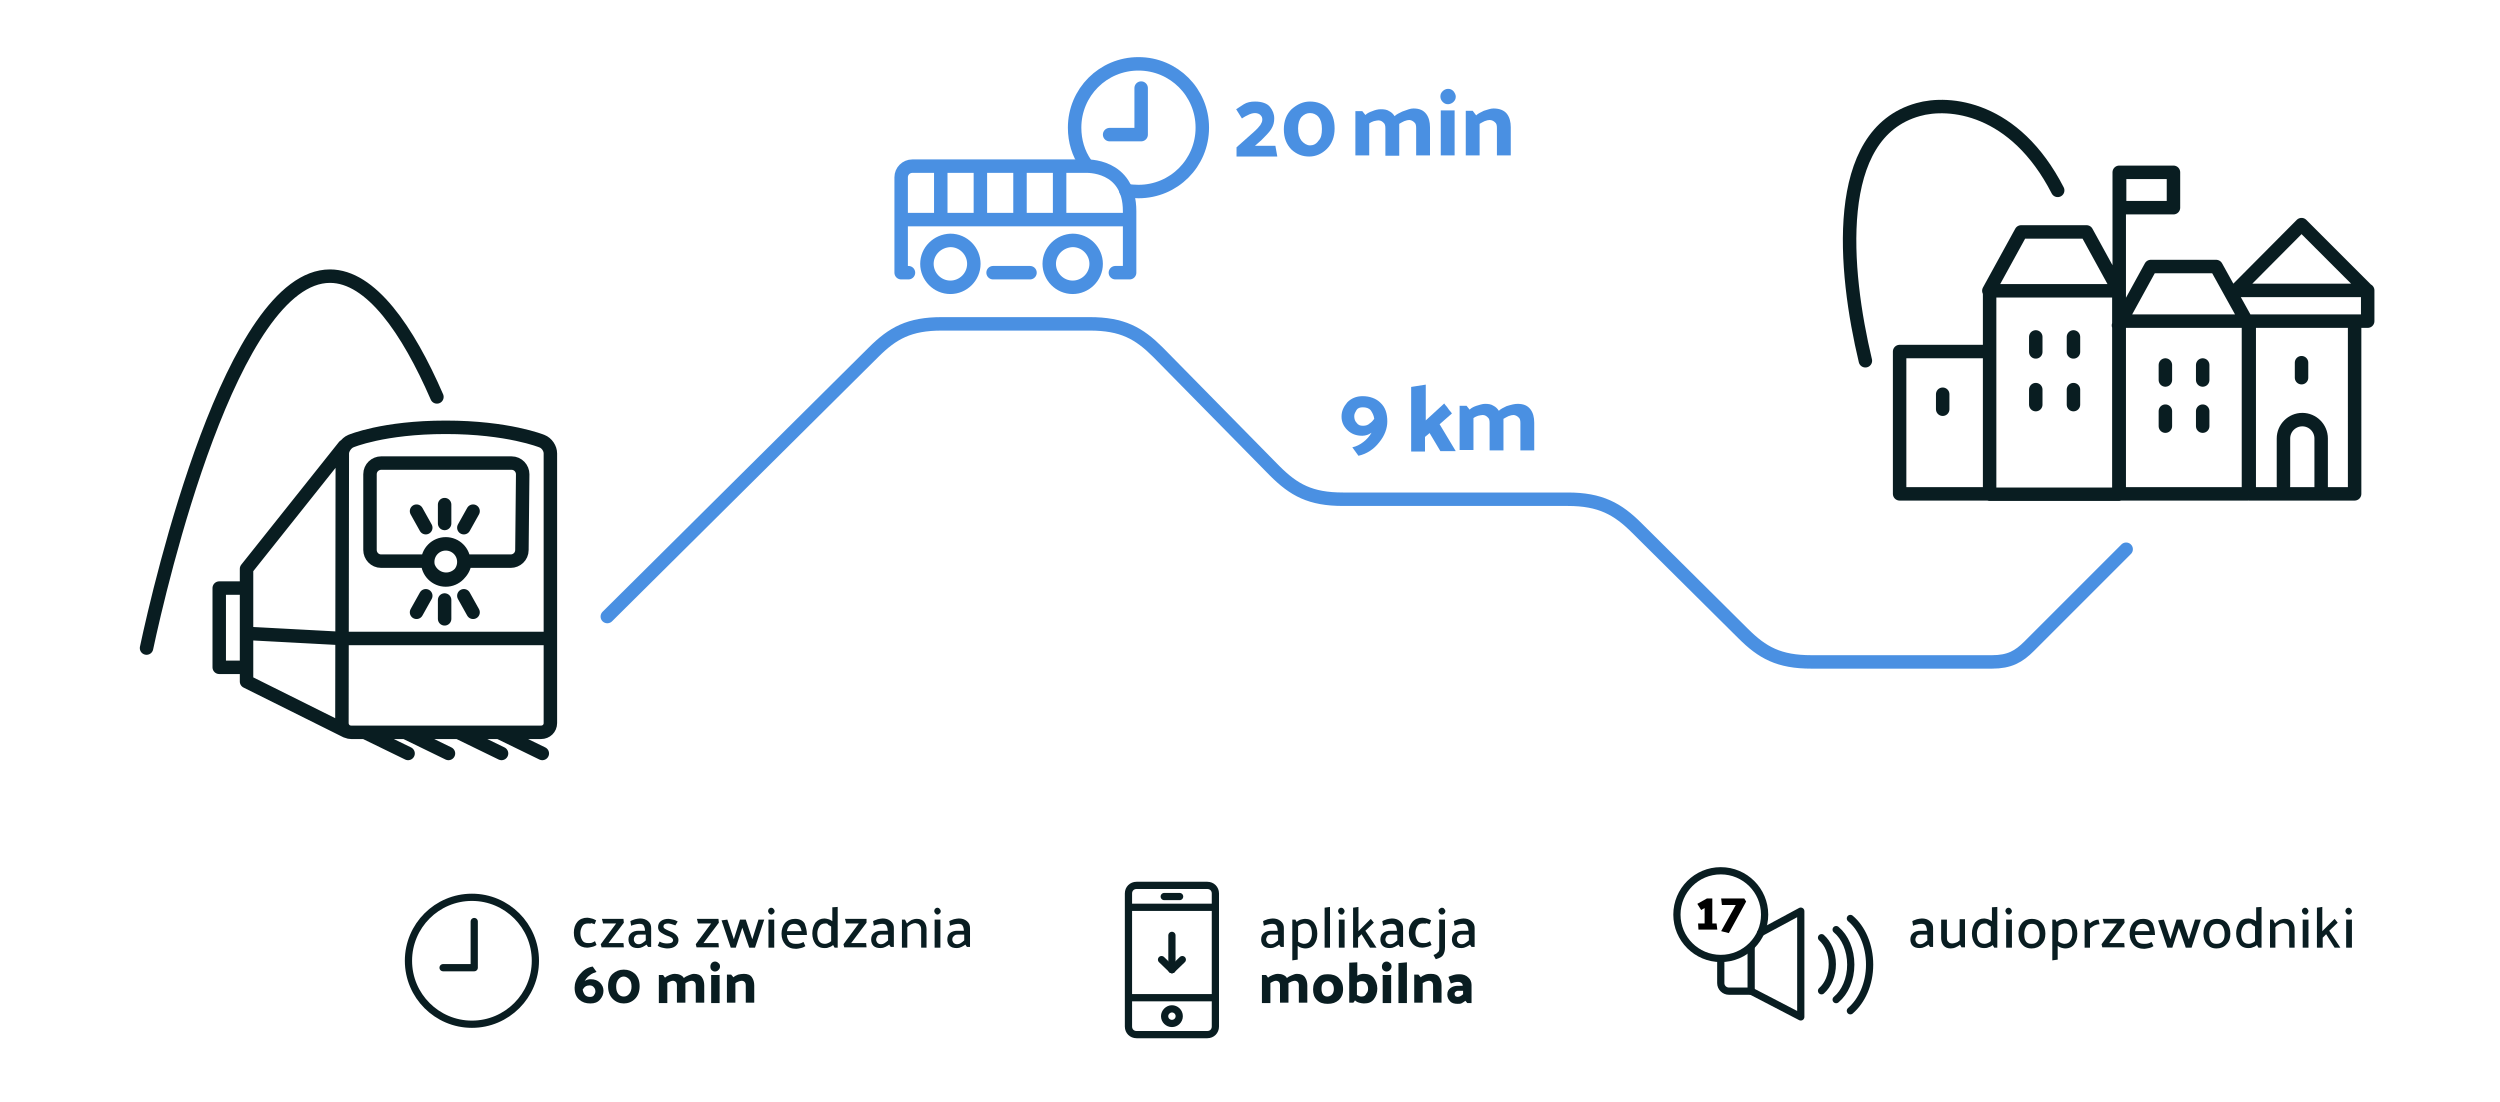 <?xml version="1.0" encoding="utf-8"?>
<!-- Generator: Adobe Illustrator 22.1.0, SVG Export Plug-In . SVG Version: 6.00 Build 0)  -->
<svg version="1.0" id="Layer_1" xmlns="http://www.w3.org/2000/svg" xmlns:xlink="http://www.w3.org/1999/xlink" x="0px" y="0px"
	 width="650px" height="286.5px" viewBox="0 0 650 286.5" style="enable-background:new 0 0 650 286.5;" xml:space="preserve">
<style type="text/css">
	.st0{fill:none;stroke:#4A90E2;stroke-width:3.5;stroke-linecap:round;stroke-linejoin:round;stroke-miterlimit:10;}
	.st1{fill:none;stroke:#091D21;stroke-width:3.5;stroke-linecap:round;stroke-linejoin:round;stroke-miterlimit:10;}
	.st2{fill:#4A90E2;}
	.st3{fill:none;stroke:#4A90E2;stroke-width:3.5;stroke-linecap:round;stroke-miterlimit:10;}
	.st4{fill:none;stroke:#091D21;stroke-width:1.88;stroke-linecap:round;stroke-linejoin:round;stroke-miterlimit:10;}
	.st5{enable-background:new    ;}
	.st6{fill:#091D21;}
</style>
<g>
	<g>
		<path class="st0" d="M292.7,49.5c1,0.2,2.2,0.3,3.3,0.3c9.2,0,16.6-7.4,16.6-16.6s-7.4-16.6-16.6-16.6s-16.6,7.4-16.6,16.6
			c0,3.5,1,6.7,2.8,9.3"/>
		<polyline class="st0" points="288.5,35 296.7,35 296.7,22.9 		"/>
	</g>
</g>
<path class="st1" d="M612.2,128.4h-27.4V83.5h27.4V128.4z M584.6,83.5H551v44.9h33.6V83.5z M550.9,75.6h-33.6v52.9h33.6V75.6z
	 M517.3,91.4h-23.4v37h23.4V91.4z M582.4,83.5h33.2v-8h-33.2 M615.6,75.6l-17.2-17.2l-17.1,17.2 M550.9,75.6l-8.4-15.3h-17
	l-8.4,15.3 M584.3,83.9l-8.1-14.6h-17l-8.4,15.3 M598.4,94.3v3.9 M563,94.9v3.9 M505.1,102.5v3.9 M572.7,94.9v3.9 M563,106.9v3.9
	 M572.7,106.9v3.9 M529.3,87.6v3.9 M539.1,87.6v3.9 M529.3,101.3v3.9 M539.1,101.3v3.9 M603.5,126.8V114c0-2.7-2.2-4.9-4.9-4.9
	s-4.9,2.2-4.9,4.9v12.3 M551,84.7V44.8 M565.1,44.8h-14V54h14V44.8z M535,49.5c-11.2-21.8-28.3-23.3-36.3-21
	c-22.6,6.3-19.3,41.8-13.7,65.3"/>
<g>
	<path class="st1" d="M135.7,143c0,1.7-1.4,2.9-2.9,2.9h-11.9c-0.1,2.6-2.3,4.7-4.9,4.7s-4.8-2.1-4.9-4.7h-12
		c-1.7,0-2.9-1.4-2.9-2.9v-19.7c0-1.7,1.4-2.9,2.9-2.9H133c1.7,0,2.9,1.4,2.9,2.9L135.7,143L135.7,143z M63.5,152.9H57v20.6h6.5
		 M64.1,147.9v29.3L90,190.1 M88.8,166l-24.3-1.3 M88.9,188c0,1.3,1,2.4,2.4,2.4h49.4c1.3,0,2.4-1,2.4-2.4v-70.1
		c0-1.3-0.9-2.7-2.2-3.2c0,0-8.8-3.6-25-3.6c-16.3,0-24.7,3.6-24.7,3.6c-1.2,0.5-2.2,2-2.2,3.2L88.9,188L88.9,188z M142.7,166H89.4
		 M115.9,141.4c-2.6,0-4.7,2.1-4.7,4.7c0,2.6,2.1,4.7,4.7,4.7s4.7-2.1,4.7-4.7S118.5,141.4,115.9,141.4z M115.6,136.1v-4.9
		 M120.6,137.2l2.4-4.3 M110.7,137.2l-2.4-4.3 M115.6,156v4.9 M120.6,154.9l2.4,4.3 M110.7,154.9l-2.4,4.3 M64.1,147.9L89.5,116
		 M94.8,190.4l11.3,5.5 M105.3,190.4l11.3,5.5 M119.1,190.4l11.3,5.5 M129.7,190.4l11.3,5.5"/>
	<path class="st1" d="M113.6,103.2C106,85.7,96.4,71.8,85.8,71.8c-25.5,0-44.1,79.8-47.7,96.7"/>
</g>
<g>
	<path class="st2" d="M331.3,30.8c0,1-0.2,1.8-0.8,2.8c-0.5,0.8-1.4,1.7-2.5,2.8l-1.7,1.5h5.3l0.5,2.8h-10.6v-2.4l4.5-4
		c0.8-0.7,1.4-1.4,1.7-1.8c0.3-0.5,0.5-0.9,0.5-1.4s-0.1-0.8-0.5-1.2c-0.3-0.3-0.8-0.5-1.4-0.5s-1.3,0.2-2,0.6
		c-0.7,0.3-1.2,0.7-1.4,0.8l-1.5-2.4c0.5-0.3,1.2-0.8,2-1.3s1.8-0.7,2.9-0.7c1.8,0,3.2,0.5,3.9,1.4
		C330.9,28.7,331.3,29.6,331.3,30.8z"/>
	<path class="st2" d="M340.6,26.4c1.8,0,3.5,0.6,4.6,1.8c1.2,1.3,1.8,3,1.8,5.2s-0.7,4-2,5.3s-2.9,2-4.6,2c-1.8,0-3.3-0.6-4.6-1.8
		c-1.3-1.3-2-3-2-5.3c0-2.2,0.7-3.9,2-5.2C337.3,27.1,338.8,26.4,340.6,26.4z M340.6,37.8c0.8,0,1.6-0.3,2.2-1.2
		c0.7-0.7,0.9-1.7,0.9-3.1c0-1.4-0.3-2.4-0.9-3.1s-1.4-1-2.2-1s-1.5,0.3-2.2,1c-0.6,0.7-0.9,1.7-0.9,3c0,1.4,0.3,2.4,0.9,3.2
		C339,37.3,339.8,37.8,340.6,37.8z"/>
	<path class="st2" d="M367.5,28.2c1.6,0,2.6,0.5,3.3,1.4s1,2.1,1,3.5v7.3h-3.6v-7.1c0-0.7-0.1-1.2-0.5-1.5c-0.3-0.3-0.8-0.6-1.3-0.6
		c-0.3,0-0.8,0.1-1.3,0.3s-0.9,0.5-1.3,0.7c0,0.1,0,0.2,0,0.5c0,0.2,0,0.2,0,0.5v7.3h-3.6v-7.1c0-0.7-0.1-1.2-0.5-1.5
		c-0.3-0.3-0.7-0.6-1.3-0.6c-0.3,0-0.7,0.1-1.2,0.2c-0.3,0.1-0.8,0.3-1.2,0.6v8.3h-3.6V28.9h1.8l0.8,1c0.5-0.5,1.2-0.8,1.8-1
		c0.7-0.3,1.5-0.5,2.2-0.5c0.9,0,1.6,0.1,2.2,0.5c0.6,0.3,1,0.7,1.4,1.3c0.5-0.5,1.2-0.8,2-1.2C366,28.5,366.7,28.2,367.5,28.2z"/>
	<path class="st2" d="M378.5,25.1c0,0.6-0.2,1-0.6,1.4c-0.3,0.3-0.9,0.6-1.4,0.6c-0.6,0-1-0.2-1.4-0.6c-0.3-0.3-0.6-0.8-0.6-1.4
		s0.2-1,0.6-1.4c0.3-0.3,0.8-0.6,1.4-0.6s1,0.2,1.4,0.6C378.2,24.1,378.5,24.6,378.5,25.1z M378.2,28.7v11.7h-3.6V28.7H378.2z"/>
	<path class="st2" d="M388.3,28.2c1.6,0,2.8,0.5,3.5,1.4s1,2.1,1,3.5v7.3h-3.6v-7.1c0-0.7-0.1-1.2-0.5-1.5c-0.3-0.3-0.8-0.6-1.4-0.6
		c-0.3,0-0.8,0.1-1.3,0.3s-0.9,0.5-1.3,0.7v8.2h-3.6V28.8h1.8l0.9,1.2c0.5-0.5,1.2-0.8,2-1.2C386.8,28.5,387.6,28.2,388.3,28.2z"/>
</g>
<path class="st0" d="M258.2,70.9h9.6 M234.3,57.1h59.4 M272.8,68.6c0,3.3,2.7,6.1,6.1,6.1c3.3,0,6.1-2.7,6.1-6.1
	c0-3.3-2.7-6.1-6.1-6.1C275.5,62.6,272.8,65.3,272.8,68.6 M272.8,68.6c0,3.3,2.7,6.1,6.1,6.1c3.3,0,6.1-2.7,6.1-6.1
	c0-3.3-2.7-6.1-6.1-6.1C275.5,62.6,272.8,65.3,272.8,68.6z M241,68.6c0,3.3,2.7,6.1,6.1,6.1c3.3,0,6.1-2.7,6.1-6.1
	c0-3.3-2.7-6.1-6.1-6.1C243.7,62.6,241,65.3,241,68.6 M241,68.6c0,3.3,2.7,6.1,6.1,6.1c3.3,0,6.1-2.7,6.1-6.1c0-3.3-2.7-6.1-6.1-6.1
	C243.7,62.6,241,65.3,241,68.6z M244.6,56.7V43.2 M254.9,56.7V43.2 M265.2,56.7V43.2 M275.5,56.7V43.2 M290,70.9h3.7v-16
	c0-12.3-11.4-11.7-11.4-11.7h-44.9h-0.2c-1.6,0-2.9,1.3-2.9,2.9l0,0v24.8h1.9"/>
<path class="st3" d="M552.8,142.8L527.6,168c-2.7,2.7-5.1,4.1-9.7,4.1H471c-8.5,0-12.8-2.4-17.8-7.4l-27.6-27.4c-5-5-9.5-7.5-18-7.5
	H407h-57.8c-8.5,0-12.8-2.4-17.8-7.4l-30.3-30.8c-5-5-9.3-7.4-17.8-7.4h-38.4c-8.5,0-12.8,2.4-17.8,7.4l-69.2,68.7"/>
<g>
	<path class="st2" d="M351.6,116.3c1-0.2,2-0.7,2.9-1.4s1.6-1.5,2.1-2.4c-0.3,0.2-0.8,0.5-1.2,0.6c-0.3,0.1-0.8,0.2-1.2,0.2
		c-1.6,0-2.9-0.5-3.9-1.5s-1.5-2.1-1.5-3.5s0.5-2.5,1.5-3.7c1-1,2.3-1.6,4-1.6c1.8,0,3.5,0.6,4.6,1.7c1.3,1.2,1.8,2.8,1.8,4.9
		c0,1.8-0.7,3.7-2.1,5.4c-1.4,1.8-3.2,3-5.4,3.5L351.6,116.3z M354.4,110.7c0.7,0,1.3-0.2,1.7-0.6c0.5-0.3,0.9-0.8,1.2-1.2
		c-0.1-0.9-0.5-1.6-0.9-2.2c-0.5-0.6-1.2-0.8-2.1-0.8c-0.7,0-1.3,0.2-1.6,0.7s-0.6,1-0.6,1.6c0,0.7,0.2,1.3,0.6,1.7
		C353.1,110.5,353.6,110.7,354.4,110.7z"/>
	<path class="st2" d="M370.7,100v9.3l4.8-4.4c0.3,0.5,0.7,0.8,1,1.3s0.7,0.8,1,1.3l-3.2,2.8c0.7,1.2,1.4,2.3,2.1,3.5
		s1.4,2.3,2.1,3.5h-4l-2.8-4.7c-0.2,0.1-0.3,0.3-0.6,0.5c-0.2,0.1-0.3,0.3-0.6,0.5v3.8h-3.6v-16.8L370.7,100z"/>
	<path class="st2" d="M394.6,105c1.6,0,2.6,0.5,3.3,1.4s1,2.1,1,3.5v7.2h-3.6V110c0-0.7-0.1-1.2-0.5-1.5c-0.3-0.3-0.8-0.6-1.3-0.6
		c-0.3,0-0.8,0.1-1.3,0.3s-0.9,0.5-1.3,0.7c0,0.1,0,0.2,0,0.5c0,0.2,0,0.2,0,0.5v7.2h-3.6V110c0-0.7-0.1-1.2-0.5-1.5
		c-0.3-0.3-0.7-0.6-1.3-0.6c-0.3,0-0.7,0.1-1.2,0.2c-0.3,0.1-0.8,0.3-1.2,0.6v8.3h-3.6v-11.5h1.8l0.8,1c0.5-0.5,1.2-0.8,1.8-1
		c0.7-0.2,1.5-0.5,2.2-0.5c0.9,0,1.6,0.1,2.2,0.5c0.6,0.3,1,0.7,1.4,1.3c0.5-0.5,1.2-0.8,2-1.2C393,105.2,393.8,105,394.6,105z"/>
</g>
<g>
	<g>
		<path class="st4" d="M447.4,249.4v6.2c0,1.2,1,2.1,2.1,2.1h5.8l12.9,6.7v-27.5l-10.4,5.6"/>
		<line class="st4" x1="455.3" y1="246.4" x2="455.3" y2="257.7"/>
	</g>
	<path class="st4" d="M481.1,262.8c3-2.6,5-7,5-12l0,0c0-5-2-9.5-5-12"/>
	<path class="st4" d="M477.4,259.9c2.3-1.9,3.8-5.3,3.8-9.1l0,0c0-3.8-1.5-7.2-3.8-9.1"/>
	<path class="st4" d="M473.6,257.6c1.7-1.5,2.8-4,2.8-6.9l0,0c0-2.9-1.1-5.4-2.8-6.9"/>
</g>
<path class="st4" d="M447.4,226.4c6.3,0,11.4,5.1,11.4,11.4c0,6.3-5.1,11.4-11.4,11.4s-11.4-5.1-11.4-11.4S441.1,226.4,447.4,226.4z
	"/>
<g>
	<path d="M441.5,240.1h1.7v-4l-0.9,0.5l-1-1.6l2.5-1.4h1.4v6.5h1.1c0,0.3,0.1,0.5,0.1,0.8s0.1,0.5,0.1,0.8h-4.9L441.5,240.1z"/>
	<path d="M447.5,242.1l3.8-6.8h-3.6l-0.2-1.7h6l0.5,0.8l-4.5,8.2L447.5,242.1z"/>
</g>
<g>
	<g>
		<path class="st4" d="M122.7,233.3c-9.1,0-16.5,7.4-16.5,16.5c0,9.1,7.4,16.5,16.5,16.5s16.5-7.4,16.5-16.5
			C139.2,240.7,131.8,233.3,122.7,233.3z"/>
		<polyline class="st4" points="115.2,251.6 123.3,251.6 123.3,239.6 		"/>
	</g>
</g>
<g>
	<path class="st4" d="M295.5,230.2c-1.2,0-2.1,0.9-2.1,2.1v34.6c0,1.2,0.9,2.1,2.1,2.1h18.4c1.2,0,2.1-0.9,2.1-2.1v-34.6
		c0-1.2-0.9-2.1-2.1-2.1L295.5,230.2L295.5,230.2z"/>
	<line class="st4" x1="293.6" y1="235.9" x2="315.8" y2="235.9"/>
	<line class="st4" x1="302.7" y1="233.1" x2="306.7" y2="233.1"/>
	<line class="st4" x1="293.7" y1="259.4" x2="315.7" y2="259.4"/>
	<path class="st4" d="M304.7,262.3c1,0,1.9,0.8,1.9,1.9s-0.9,1.9-1.9,1.9s-1.9-0.8-1.9-1.9C302.8,263.2,303.7,262.3,304.7,262.3z"/>
	<g>
		<line class="st4" x1="304.7" y1="243.2" x2="304.7" y2="252.1"/>
		<line class="st4" x1="307.4" y1="249.5" x2="304.7" y2="252.1"/>
		<line class="st4" x1="302" y1="249.5" x2="304.7" y2="252.1"/>
	</g>
</g>
<g>
	<g class="st5">
		<path class="st6" d="M328.4,239.5c0.3-0.2,0.7-0.3,1.2-0.5c0.5-0.1,1-0.2,1.3-0.2c0.8,0,1.5,0.2,2.1,0.7s0.8,1.1,0.8,1.8v4.9H333
			c-0.1-0.1-0.1-0.2-0.2-0.3s-0.1-0.2-0.2-0.3c-0.3,0.2-0.6,0.4-1,0.6c-0.4,0.2-0.8,0.3-1.2,0.3c-0.9,0-1.5-0.2-1.9-0.6
			c-0.4-0.4-0.6-1-0.6-1.6c0-0.7,0.2-1.3,0.7-1.7s1.1-0.6,1.9-0.6h1.7c0-0.5-0.1-0.9-0.3-1.3c-0.2-0.4-0.6-0.5-1.2-0.5
			c-0.4,0-0.8,0.1-1.2,0.2c-0.3,0.1-0.7,0.2-0.9,0.3L328.4,239.5z M329.2,244.3c0,0.3,0.1,0.5,0.3,0.8c0.2,0.2,0.5,0.4,0.9,0.4
			s0.7-0.1,1-0.3s0.6-0.4,0.9-0.7V243h-1.8c-0.4,0-0.8,0.1-1,0.4C329.4,243.6,329.2,243.9,329.2,244.3z"/>
		<path class="st6" d="M336,249.7v-10.6h0.8l0.3,0.6c0.3-0.2,0.7-0.5,1.1-0.6s0.8-0.2,1.1-0.2c1.1,0,1.9,0.4,2.4,1.1
			c0.5,0.7,0.8,1.7,0.8,2.8s-0.3,2-0.8,2.7s-1.3,1.1-2.4,1.1c-0.3,0-0.6-0.1-1-0.2c-0.3-0.1-0.7-0.3-0.9-0.5v3.6L336,249.7z
			 M337.4,244.7c0.2,0.2,0.5,0.4,0.8,0.5s0.6,0.2,0.8,0.2c0.8,0,1.3-0.3,1.6-0.8c0.3-0.5,0.5-1.1,0.5-1.8s-0.1-1.4-0.4-1.9
			s-0.8-0.8-1.6-0.8c-0.2,0-0.5,0.1-0.8,0.2s-0.6,0.3-0.8,0.5v3.9H337.4z"/>
		<path class="st6" d="M344.4,246.4V236l1.4-0.2v10.6L344.4,246.4L344.4,246.4z"/>
		<path class="st6" d="M348.8,237.8c-0.2,0-0.5-0.1-0.6-0.3c-0.2-0.2-0.3-0.4-0.3-0.6c0-0.2,0.1-0.5,0.2-0.6
			c0.2-0.2,0.4-0.3,0.6-0.3s0.5,0.1,0.6,0.3c0.2,0.2,0.3,0.4,0.3,0.6s-0.1,0.5-0.3,0.6C349.3,237.7,349.1,237.8,348.8,237.8z
			 M348.1,246.4v-7.3h1.5v7.3H348.1z"/>
		<path class="st6" d="M351.8,246.4V236l1.4-0.2v6.3l3.2-3.2l0.8,1L355,242l2.9,4.4h-1.7l-2.2-3.5l-0.9,0.9v2.6L351.8,246.4
			L351.8,246.4z"/>
		<path class="st6" d="M359.4,239.5c0.3-0.2,0.7-0.3,1.2-0.5c0.5-0.1,1-0.2,1.3-0.2c0.8,0,1.5,0.2,2.1,0.7s0.8,1.1,0.8,1.8v4.9H364
			c-0.1-0.1-0.1-0.2-0.2-0.3s-0.1-0.2-0.2-0.3c-0.3,0.2-0.6,0.4-1,0.6c-0.4,0.2-0.8,0.3-1.2,0.3c-0.9,0-1.5-0.2-1.9-0.6
			c-0.4-0.4-0.6-1-0.6-1.6c0-0.7,0.2-1.3,0.7-1.7s1.1-0.6,1.9-0.6h1.7c0-0.5-0.1-0.9-0.3-1.3c-0.2-0.4-0.6-0.5-1.2-0.5
			c-0.4,0-0.8,0.1-1.2,0.2c-0.3,0.1-0.7,0.2-0.9,0.3L359.4,239.5z M360.2,244.3c0,0.3,0.1,0.5,0.3,0.8c0.2,0.2,0.5,0.4,0.9,0.4
			s0.7-0.1,1-0.3s0.6-0.4,0.9-0.7V243h-1.8c-0.4,0-0.8,0.1-1,0.4C360.4,243.6,360.2,243.9,360.2,244.3z"/>
		<path class="st6" d="M370,240.1c-0.7,0-1.2,0.2-1.5,0.7s-0.5,1.1-0.5,1.8c0,0.8,0.2,1.4,0.5,1.9s0.8,0.7,1.5,0.7
			c0.4,0,0.8,0,1-0.1c0.3-0.1,0.5-0.2,0.8-0.4l0.4,1c-0.3,0.2-0.7,0.4-1.2,0.5s-0.8,0.2-1.2,0.2c-1.1,0-2-0.4-2.6-1.1
			c-0.6-0.7-0.9-1.6-0.9-2.8c0-1.1,0.3-2.1,0.9-2.8s1.5-1.1,2.6-1.1c0.3,0,0.7,0.1,1.1,0.2s0.8,0.3,1.2,0.5l-0.4,1
			c-0.3-0.1-0.6-0.2-0.9-0.3C370.8,240.2,370.5,240.1,370,240.1z"/>
		<path class="st6" d="M374.2,246.6v-7.5h1.5v7.2c0,0.9-0.2,1.5-0.5,2s-0.9,0.8-1.9,1.1l-0.6-1.1c0.5-0.2,0.9-0.4,1.1-0.7
			C374.1,247.5,374.2,247.1,374.2,246.6z M374.9,237.8c-0.2,0-0.5-0.1-0.6-0.3c-0.2-0.2-0.3-0.4-0.3-0.6s0.1-0.5,0.3-0.6
			c0.2-0.2,0.4-0.3,0.6-0.3s0.5,0.1,0.6,0.3c0.2,0.2,0.3,0.4,0.3,0.6s-0.1,0.5-0.3,0.6C375.4,237.7,375.1,237.8,374.9,237.8z"/>
		<path class="st6" d="M378,239.5c0.3-0.2,0.7-0.3,1.2-0.5c0.5-0.1,1-0.2,1.3-0.2c0.8,0,1.5,0.2,2.1,0.7s0.8,1.1,0.8,1.8v4.9h-0.8
			c-0.1-0.1-0.1-0.2-0.2-0.3s-0.1-0.2-0.2-0.3c-0.2,0.2-0.6,0.4-1,0.6c-0.4,0.2-0.8,0.3-1.2,0.3c-0.9,0-1.5-0.2-1.9-0.6
			c-0.4-0.4-0.6-1-0.6-1.6c0-0.7,0.2-1.3,0.7-1.7s1.1-0.6,1.9-0.6h1.7c0-0.5-0.1-0.9-0.3-1.3s-0.6-0.5-1.2-0.5
			c-0.4,0-0.8,0.1-1.2,0.2c-0.4,0.1-0.7,0.2-0.9,0.3L378,239.5z M378.8,244.3c0,0.3,0.1,0.5,0.3,0.8c0.2,0.2,0.5,0.4,0.9,0.4
			s0.7-0.1,1-0.3s0.6-0.4,0.9-0.7V243h-1.8c-0.4,0-0.8,0.1-1,0.4C378.9,243.6,378.8,243.9,378.8,244.3z"/>
	</g>
	<g class="st5">
		<path class="st6" d="M337.2,253.2c1,0,1.7,0.3,2.1,0.9c0.4,0.6,0.6,1.3,0.6,2.1v4.5h-2.2v-4.5c0-0.4-0.1-0.7-0.3-0.9
			c-0.2-0.2-0.5-0.3-0.8-0.3c-0.2,0-0.5,0.1-0.8,0.2c-0.3,0.1-0.5,0.3-0.8,0.4c0,0.1,0,0.2,0,0.3s0,0.2,0,0.3v4.5h-2.2v-4.5
			c0-0.4-0.1-0.7-0.3-0.9c-0.2-0.2-0.5-0.3-0.8-0.3c-0.2,0-0.5,0.1-0.7,0.2s-0.5,0.2-0.7,0.4v5.2h-2.2v-7.3h1.1l0.5,0.7
			c0.3-0.3,0.7-0.5,1.2-0.7s0.9-0.3,1.4-0.3s1,0.1,1.4,0.3s0.7,0.4,0.9,0.8c0.3-0.3,0.7-0.5,1.2-0.7S336.7,253.2,337.2,253.2z"/>
		<path class="st6" d="M345.2,253.3c1.2,0,2.2,0.3,2.9,1c0.7,0.7,1.1,1.6,1.1,2.9c0,1.2-0.4,2.1-1.1,2.8c-0.8,0.7-1.7,1-2.9,1
			c-1.2,0-2.1-0.3-2.8-1c-0.7-0.7-1-1.6-1-2.8c0-1.2,0.4-2.1,1.1-2.8C343.1,253.6,344,253.3,345.2,253.3z M345.1,259.1
			c0.5,0,0.9-0.2,1.2-0.5s0.5-0.8,0.5-1.4s-0.1-1.1-0.4-1.5s-0.7-0.6-1.2-0.6s-0.9,0.2-1.2,0.5s-0.4,0.8-0.4,1.5
			c0,0.6,0.1,1.1,0.4,1.5C344.2,258.9,344.6,259.1,345.1,259.1z"/>
		<path class="st6" d="M352.9,250.2v3.5c0.3-0.2,0.5-0.3,0.9-0.4c0.3-0.1,0.6-0.1,0.9-0.1c1.1,0,2,0.4,2.5,1.1s0.9,1.6,0.9,2.7
			c0,1.1-0.3,2-0.9,2.8s-1.4,1.1-2.6,1.1c-0.4,0-0.8-0.1-1.2-0.2c-0.4-0.1-0.8-0.3-1.1-0.6c-0.1,0.1-0.1,0.2-0.2,0.3
			c-0.1,0.1-0.2,0.2-0.2,0.3h-1.1v-10.4L352.9,250.2z M355.7,257.1c0-0.5-0.1-1-0.4-1.4c-0.2-0.4-0.7-0.6-1.3-0.6
			c-0.2,0-0.4,0-0.6,0.1s-0.4,0.2-0.6,0.3v3.2c0.2,0.1,0.4,0.2,0.6,0.3c0.2,0.1,0.4,0.1,0.6,0.1c0.6,0,1-0.2,1.2-0.7
			C355.6,258,355.7,257.5,355.7,257.1z"/>
		<path class="st6" d="M361.8,251.3c0,0.3-0.1,0.6-0.4,0.9c-0.2,0.2-0.5,0.4-0.9,0.4c-0.3,0-0.6-0.1-0.9-0.4
			c-0.2-0.2-0.3-0.5-0.3-0.9s0.1-0.6,0.3-0.9c0.2-0.2,0.5-0.4,0.9-0.4c0.3,0,0.6,0.1,0.9,0.4C361.7,250.6,361.8,250.9,361.8,251.3z
			 M361.7,253.5v7.3h-2.2v-7.3L361.7,253.5L361.7,253.5z"/>
		<path class="st6" d="M365.8,250.2v10.6h-2.2v-10.4L365.8,250.2z"/>
		<path class="st6" d="M372.1,253.2c1,0,1.7,0.3,2.1,0.9c0.4,0.6,0.6,1.3,0.6,2.1v4.5h-2.2v-4.5c0-0.4-0.1-0.7-0.3-0.9
			c-0.2-0.2-0.5-0.3-0.8-0.3c-0.2,0-0.5,0.1-0.8,0.2c-0.3,0.1-0.6,0.3-0.8,0.4v5.1h-2.2v-7.3h1.1l0.6,0.7c0.3-0.3,0.7-0.5,1.2-0.7
			S371.7,253.2,372.1,253.2z"/>
		<path class="st6" d="M379.5,253.3c0.9,0,1.7,0.3,2.2,0.8c0.6,0.5,0.9,1.2,0.9,2v4.7h-1.1l-0.5-0.6c-0.2,0.2-0.6,0.4-0.9,0.6
			s-0.7,0.2-1.1,0.2c-0.9,0-1.6-0.2-2-0.7c-0.4-0.4-0.7-1-0.7-1.7c0-0.8,0.3-1.3,0.8-1.7c0.5-0.4,1.2-0.6,2-0.6h1.2
			c0-0.3-0.1-0.6-0.3-0.7c-0.2-0.2-0.5-0.3-0.8-0.3s-0.7,0-1,0.1c-0.4,0.1-0.7,0.2-1,0.3l-0.6-1.7c0.3-0.2,0.8-0.3,1.3-0.5
			C378.6,253.3,379.1,253.3,379.5,253.3z M379,259.2c0.2,0,0.5-0.1,0.7-0.2s0.5-0.3,0.7-0.5v-0.9h-1.3c-0.3,0-0.5,0.1-0.7,0.3
			c-0.2,0.2-0.2,0.4-0.2,0.6s0.1,0.3,0.2,0.5C378.6,259.1,378.8,259.2,379,259.2z"/>
	</g>
</g>
<g>
	<g class="st5">
		<path class="st6" d="M497.2,239.5c0.3-0.2,0.7-0.3,1.2-0.5c0.5-0.1,1-0.2,1.3-0.2c0.8,0,1.5,0.2,2.1,0.7s0.8,1.1,0.8,1.8v4.9h-0.8
			c-0.1-0.1-0.1-0.2-0.2-0.3s-0.1-0.2-0.2-0.3c-0.2,0.2-0.6,0.4-1,0.6c-0.4,0.2-0.8,0.3-1.2,0.3c-0.9,0-1.5-0.2-1.9-0.6
			c-0.4-0.4-0.6-1-0.6-1.6c0-0.7,0.2-1.3,0.7-1.7s1.1-0.6,1.9-0.6h1.7c0-0.5-0.1-0.9-0.3-1.3s-0.6-0.5-1.2-0.5
			c-0.4,0-0.8,0.1-1.2,0.2c-0.4,0.1-0.7,0.2-0.9,0.3L497.2,239.5z M498,244.3c0,0.3,0.1,0.5,0.3,0.8c0.2,0.2,0.5,0.4,0.9,0.4
			s0.7-0.1,1-0.3s0.6-0.4,0.9-0.7V243h-1.8c-0.4,0-0.8,0.1-1,0.4C498.2,243.6,498,243.9,498,244.3z"/>
		<path class="st6" d="M509.6,245.6c-0.3,0.3-0.7,0.5-1.1,0.7s-0.9,0.3-1.3,0.3c-0.9,0-1.5-0.3-1.9-0.8s-0.6-1.2-0.6-1.9v-4.8h1.5
			v4.7c0,0.5,0.1,0.9,0.4,1.1c0.2,0.3,0.6,0.4,1,0.4c0.3,0,0.6-0.1,0.9-0.2c0.4-0.1,0.7-0.3,1-0.6V239h1.4v7.3H510L509.6,245.6z"/>
		<path class="st6" d="M519.3,235.8v10.6h-0.8l-0.4-0.7c-0.3,0.3-0.7,0.5-1.1,0.6c-0.4,0.2-0.8,0.2-1.1,0.2c-1.1,0-1.9-0.4-2.4-1.1
			c-0.5-0.7-0.8-1.6-0.8-2.7c0-1.1,0.3-2,0.8-2.8c0.6-0.7,1.4-1.1,2.4-1.1c0.3,0,0.6,0.1,1,0.2c0.3,0.1,0.7,0.3,1,0.5v-3.6
			L519.3,235.8z M516.1,240.1c-0.8,0-1.3,0.3-1.6,0.8s-0.5,1.1-0.5,1.8s0.1,1.4,0.4,1.9c0.3,0.5,0.8,0.8,1.6,0.8
			c0.3,0,0.6-0.1,0.8-0.2c0.3-0.1,0.6-0.3,0.8-0.5v-3.8c-0.3-0.2-0.6-0.4-0.8-0.5C516.7,240.1,516.4,240.1,516.1,240.1z"/>
		<path class="st6" d="M522.3,237.8c-0.2,0-0.5-0.1-0.6-0.3s-0.3-0.4-0.3-0.6c0-0.2,0.1-0.5,0.2-0.6c0.2-0.2,0.4-0.3,0.6-0.3
			s0.5,0.1,0.6,0.3c0.2,0.2,0.3,0.4,0.3,0.6s-0.1,0.5-0.3,0.6C522.7,237.7,522.5,237.8,522.3,237.8z M521.6,246.4v-7.3h1.5v7.3
			H521.6z"/>
		<path class="st6" d="M528.2,246.6c-1.1,0-1.9-0.4-2.5-1.1c-0.6-0.7-0.9-1.6-0.9-2.8c0-1.1,0.3-2,0.9-2.7s1.5-1.1,2.6-1.1
			s2,0.4,2.6,1.1c0.6,0.7,0.9,1.7,0.9,2.8s-0.3,2-1,2.7C530.2,246.2,529.3,246.6,528.2,246.6z M530.3,242.8c0-0.8-0.2-1.4-0.5-1.9
			s-0.8-0.7-1.5-0.7s-1.2,0.2-1.5,0.7s-0.5,1.1-0.5,1.9c0,0.8,0.1,1.5,0.4,1.9c0.3,0.5,0.8,0.7,1.5,0.7s1.2-0.2,1.6-0.7
			S530.3,243.6,530.3,242.8z"/>
		<path class="st6" d="M533.6,249.7v-10.6h0.8l0.3,0.6c0.3-0.2,0.7-0.5,1.1-0.6s0.8-0.2,1.1-0.2c1.1,0,1.9,0.4,2.4,1.1
			c0.5,0.7,0.8,1.7,0.8,2.8s-0.3,2-0.8,2.7s-1.3,1.1-2.4,1.1c-0.3,0-0.6-0.1-1-0.2c-0.3-0.1-0.7-0.3-0.9-0.5v3.6L533.6,249.7z
			 M535.1,244.7c0.2,0.2,0.5,0.4,0.8,0.5s0.6,0.2,0.8,0.2c0.8,0,1.3-0.3,1.6-0.8s0.5-1.1,0.5-1.8s-0.1-1.4-0.4-1.9
			c-0.3-0.5-0.8-0.8-1.6-0.8c-0.2,0-0.5,0.1-0.8,0.2s-0.6,0.3-0.8,0.5L535.1,244.7L535.1,244.7z"/>
		<path class="st6" d="M542,246.4v-7.3h0.8l0.5,1c0.3-0.2,0.6-0.5,1.1-0.7c0.4-0.2,0.8-0.3,1.2-0.3l0.3,1.2c-0.4,0-0.8,0.1-1.3,0.3
			c-0.4,0.2-0.8,0.5-1.2,0.8v5H542z"/>
		<path class="st6" d="M552.4,239.9l-4,5.3h3.9l0.1,1.1h-5.8l-0.2-0.8l4-5.4H547l-0.3-1.2h5.6L552.4,239.9z"/>
		<path class="st6" d="M560.3,243.1h-5.2c0,0.7,0.3,1.2,0.6,1.7c0.4,0.4,0.9,0.6,1.7,0.6c0.4,0,0.8,0,1.1-0.1s0.6-0.2,0.9-0.4
			l0.5,1.1c-0.3,0.2-0.7,0.4-1.2,0.5s-0.9,0.2-1.2,0.2c-1.2,0-2.2-0.4-2.8-1.1s-1-1.6-1-2.8c0-1.1,0.3-2.1,0.9-2.8
			c0.6-0.7,1.5-1.1,2.6-1.1c1.2,0,2,0.4,2.5,1.2C560,241,560.3,241.9,560.3,243.1z M558.9,242.1c-0.1-0.6-0.3-1.1-0.6-1.4
			c-0.3-0.3-0.7-0.5-1.3-0.5s-1,0.2-1.3,0.5s-0.5,0.8-0.6,1.4H558.9z"/>
		<path class="st6" d="M568.3,246.4l-1.8-5.2l-1.7,5.2h-1.3l-2.4-7.1l1.5-0.2l1.7,5.1l1.6-5.1h1.5l1.7,5.1l1.6-5.1h1.5l-2.4,7.3
			H568.3z"/>
		<path class="st6" d="M576.3,246.6c-1.1,0-1.9-0.4-2.5-1.1c-0.6-0.7-0.9-1.6-0.9-2.8c0-1.1,0.3-2,0.9-2.7s1.5-1.1,2.6-1.1
			s2,0.4,2.6,1.1c0.6,0.7,0.9,1.7,0.9,2.8s-0.3,2-1,2.7C578.3,246.2,577.4,246.6,576.3,246.6z M578.4,242.8c0-0.8-0.2-1.4-0.5-1.9
			s-0.8-0.7-1.5-0.7s-1.2,0.2-1.5,0.7s-0.5,1.1-0.5,1.9c0,0.8,0.1,1.5,0.4,1.9c0.3,0.5,0.8,0.7,1.5,0.7s1.2-0.2,1.6-0.7
			S578.4,243.6,578.4,242.8z"/>
		<path class="st6" d="M588,235.8v10.6h-0.8l-0.4-0.7c-0.3,0.3-0.7,0.5-1.1,0.6c-0.4,0.2-0.8,0.2-1.1,0.2c-1.1,0-1.9-0.4-2.4-1.1
			s-0.8-1.6-0.8-2.7c0-1.1,0.3-2,0.8-2.8s1.4-1.1,2.4-1.1c0.3,0,0.6,0.1,1,0.2s0.7,0.3,1,0.5v-3.6L588,235.8z M584.8,240.1
			c-0.8,0-1.3,0.3-1.6,0.8s-0.5,1.1-0.5,1.8s0.1,1.4,0.4,1.9c0.3,0.5,0.8,0.8,1.6,0.8c0.3,0,0.6-0.1,0.8-0.2
			c0.3-0.1,0.6-0.3,0.8-0.5v-3.8c-0.3-0.2-0.6-0.4-0.8-0.5C585.4,240.1,585.1,240.1,584.8,240.1z"/>
		<path class="st6" d="M591.5,240.1c0.3-0.3,0.7-0.6,1.2-0.9c0.5-0.2,0.9-0.3,1.4-0.3c0.9,0,1.5,0.3,1.9,0.8s0.6,1.2,0.6,1.9v4.8
			h-1.4v-4.7c0-0.5-0.1-0.9-0.4-1.2c-0.2-0.3-0.6-0.4-1.1-0.5c-0.3,0-0.7,0.1-1.1,0.3c-0.4,0.2-0.7,0.4-1,0.8v5.3h-1.4v-7.3h0.8
			L591.5,240.1z"/>
		<path class="st6" d="M599.4,237.8c-0.2,0-0.5-0.1-0.6-0.3c-0.2-0.2-0.3-0.4-0.3-0.6c0-0.2,0.1-0.5,0.2-0.6
			c0.2-0.2,0.4-0.3,0.6-0.3s0.5,0.1,0.6,0.3c0.2,0.2,0.3,0.4,0.3,0.6s-0.1,0.5-0.3,0.6C599.9,237.7,599.7,237.8,599.4,237.8z
			 M598.7,246.4v-7.3h1.5v7.3H598.7z"/>
		<path class="st6" d="M602.4,246.4V236l1.4-0.2v6.3l3.2-3.2l0.8,1l-2.2,2.1l2.9,4.4H607l-2.2-3.5l-0.9,0.9v2.6L602.4,246.4
			L602.4,246.4z"/>
		<path class="st6" d="M610.7,237.8c-0.2,0-0.5-0.1-0.6-0.3c-0.2-0.2-0.3-0.4-0.3-0.6c0-0.2,0.1-0.5,0.2-0.6
			c0.2-0.2,0.4-0.3,0.6-0.3s0.5,0.1,0.6,0.3c0.2,0.2,0.3,0.4,0.3,0.6s-0.1,0.5-0.3,0.6C611.1,237.7,610.9,237.8,610.7,237.8z
			 M610,246.4v-7.3h1.5v7.3H610z"/>
	</g>
</g>
<g>
	<g class="st5">
		<path class="st6" d="M152.9,240.1c-0.7,0-1.2,0.2-1.5,0.7s-0.5,1.1-0.5,1.8c0,0.8,0.2,1.4,0.5,1.9s0.8,0.7,1.5,0.7
			c0.4,0,0.8,0,1-0.1c0.3-0.1,0.5-0.2,0.8-0.4l0.4,1c-0.3,0.2-0.7,0.4-1.2,0.5s-0.8,0.2-1.2,0.2c-1.1,0-2-0.4-2.6-1.1
			c-0.6-0.7-0.9-1.6-0.9-2.8c0-1.1,0.3-2.1,0.9-2.8c0.6-0.7,1.5-1.1,2.6-1.1c0.3,0,0.7,0.1,1.1,0.2c0.5,0.1,0.8,0.3,1.2,0.5l-0.4,1
			c-0.3-0.1-0.6-0.2-0.9-0.3C153.7,240.2,153.4,240.1,152.9,240.1z"/>
		<path class="st6" d="M162.2,239.9l-4,5.3h3.9l0.1,1.1h-5.8l-0.2-0.8l4-5.4h-3.4l-0.3-1.2h5.6L162.2,239.9z"/>
		<path class="st6" d="M163.9,239.5c0.3-0.2,0.7-0.3,1.2-0.5c0.5-0.1,1-0.2,1.3-0.2c0.8,0,1.5,0.2,2.1,0.7s0.8,1.1,0.8,1.8v4.9h-0.8
			c-0.1-0.1-0.1-0.2-0.2-0.3c-0.1-0.1-0.1-0.2-0.2-0.3c-0.3,0.2-0.6,0.4-1,0.6c-0.4,0.2-0.8,0.3-1.2,0.3c-0.9,0-1.5-0.2-1.9-0.6
			c-0.4-0.4-0.6-1-0.6-1.6c0-0.7,0.2-1.3,0.7-1.7s1.1-0.6,1.9-0.6h1.7c0-0.5-0.1-0.9-0.3-1.3c-0.2-0.4-0.6-0.5-1.2-0.5
			c-0.4,0-0.8,0.1-1.2,0.2c-0.4,0.1-0.7,0.2-0.9,0.3L163.9,239.5z M164.8,244.3c0,0.3,0.1,0.5,0.3,0.8c0.2,0.2,0.5,0.4,0.9,0.4
			s0.7-0.1,1-0.3s0.6-0.4,0.9-0.7V243h-1.8c-0.4,0-0.8,0.1-1,0.4C164.9,243.6,164.8,243.9,164.8,244.3z"/>
		<path class="st6" d="M175.6,240.6c-0.3-0.1-0.6-0.2-0.9-0.3c-0.3-0.1-0.7-0.2-1-0.2c-0.4,0-0.7,0.1-0.9,0.2s-0.3,0.4-0.3,0.6
			c0,0.2,0.1,0.4,0.4,0.6s0.6,0.3,1,0.5c0.6,0.2,1.2,0.5,1.7,0.9s0.8,0.9,0.8,1.5c0,0.7-0.3,1.2-0.8,1.6s-1.2,0.6-2.2,0.6
			c-0.3,0-0.7-0.1-1.2-0.2c-0.5-0.1-0.9-0.3-1.2-0.5l0.5-1.1c0.3,0.2,0.6,0.3,1,0.4s0.7,0.1,1,0.1c0.5,0,0.9-0.1,1.1-0.2
			s0.4-0.4,0.4-0.6s-0.1-0.5-0.4-0.7c-0.3-0.2-0.7-0.4-1.1-0.5c-0.6-0.2-1.1-0.5-1.6-0.8s-0.8-0.8-0.8-1.4c0-0.7,0.2-1.2,0.7-1.6
			c0.5-0.4,1.2-0.6,2-0.6c0.3,0,0.7,0.1,1.2,0.2c0.5,0.1,0.9,0.3,1.2,0.5L175.6,240.6z"/>
		<path class="st6" d="M186.9,239.9l-4,5.3h3.9l0.1,1.1h-5.8l-0.2-0.8l4-5.4h-3.4l-0.3-1.2h5.6L186.9,239.9z"/>
		<path class="st6" d="M194.8,246.4l-1.8-5.2l-1.7,5.2H190l-2.4-7.1l1.5-0.2l1.7,5.1l1.6-5.1h1.5l1.7,5.1l1.6-5.1h1.5l-2.4,7.3
			H194.8z"/>
		<path class="st6" d="M200.6,237.8c-0.2,0-0.5-0.1-0.6-0.3c-0.2-0.2-0.3-0.4-0.3-0.6c0-0.2,0.1-0.5,0.2-0.6
			c0.2-0.2,0.4-0.3,0.6-0.3s0.5,0.1,0.6,0.3c0.2,0.2,0.3,0.4,0.3,0.6s-0.1,0.5-0.3,0.6S200.8,237.8,200.6,237.8z M199.8,246.4v-7.3
			h1.5v7.3H199.8z"/>
		<path class="st6" d="M209.8,243.1h-5.2c0,0.7,0.3,1.2,0.6,1.7c0.4,0.4,0.9,0.6,1.7,0.6c0.4,0,0.8,0,1.1-0.1s0.6-0.2,0.9-0.4
			l0.5,1.1c-0.3,0.2-0.7,0.4-1.2,0.5s-0.9,0.2-1.2,0.2c-1.2,0-2.2-0.4-2.8-1.1s-1-1.6-1-2.8c0-1.1,0.3-2.1,0.9-2.8
			c0.6-0.7,1.5-1.1,2.6-1.1c1.2,0,2,0.4,2.5,1.2C209.5,241,209.8,241.9,209.8,243.1z M208.4,242.1c-0.1-0.6-0.3-1.1-0.6-1.4
			c-0.3-0.3-0.7-0.5-1.3-0.5s-1,0.2-1.3,0.5c-0.3,0.4-0.5,0.8-0.6,1.4H208.4z"/>
		<path class="st6" d="M217.8,235.8v10.6H217l-0.4-0.7c-0.3,0.3-0.7,0.5-1.1,0.6c-0.4,0.2-0.8,0.2-1.1,0.2c-1.1,0-1.9-0.4-2.4-1.1
			c-0.5-0.7-0.8-1.6-0.8-2.7c0-1.1,0.3-2,0.8-2.8c0.6-0.7,1.4-1.1,2.4-1.1c0.3,0,0.6,0.1,1,0.2c0.4,0.1,0.7,0.3,1,0.5v-3.6
			L217.8,235.8z M214.6,240.1c-0.8,0-1.3,0.3-1.6,0.8s-0.5,1.1-0.5,1.8s0.1,1.4,0.4,1.9c0.3,0.5,0.8,0.8,1.6,0.8
			c0.3,0,0.6-0.1,0.8-0.2c0.3-0.1,0.6-0.3,0.8-0.5v-3.8c-0.3-0.2-0.6-0.4-0.8-0.5C215.2,240.1,214.9,240.1,214.6,240.1z"/>
		<path class="st6" d="M225.3,239.9l-4,5.3h3.9l0.1,1.1h-5.8l-0.2-0.8l4-5.4H220l-0.3-1.2h5.6V239.9z"/>
		<path class="st6" d="M227,239.5c0.3-0.2,0.7-0.3,1.2-0.5c0.5-0.1,1-0.2,1.3-0.2c0.8,0,1.5,0.2,2.1,0.7s0.8,1.1,0.8,1.8v4.9h-0.8
			c-0.1-0.1-0.1-0.2-0.2-0.3c-0.1-0.1-0.1-0.2-0.2-0.3c-0.3,0.2-0.6,0.4-1,0.6c-0.4,0.2-0.8,0.3-1.2,0.3c-0.9,0-1.5-0.2-1.9-0.6
			c-0.4-0.4-0.6-1-0.6-1.6c0-0.7,0.2-1.3,0.7-1.7s1.1-0.6,1.9-0.6h1.7c0-0.5-0.1-0.9-0.3-1.3c-0.2-0.4-0.6-0.5-1.2-0.5
			c-0.4,0-0.8,0.1-1.2,0.2c-0.4,0.1-0.7,0.2-0.9,0.3L227,239.5z M227.8,244.3c0,0.3,0.1,0.5,0.3,0.8c0.2,0.2,0.5,0.4,0.9,0.4
			s0.7-0.1,1-0.3s0.6-0.4,0.9-0.7V243h-1.8c-0.4,0-0.8,0.1-1,0.4C228,243.6,227.8,243.9,227.8,244.3z"/>
		<path class="st6" d="M235.8,240.1c0.3-0.3,0.7-0.6,1.2-0.9c0.5-0.2,0.9-0.3,1.4-0.3c0.9,0,1.5,0.3,1.9,0.8s0.6,1.2,0.6,1.9v4.8
			h-1.4v-4.7c0-0.5-0.1-0.9-0.4-1.2c-0.2-0.3-0.6-0.4-1.1-0.5c-0.3,0-0.7,0.1-1.1,0.3c-0.4,0.2-0.7,0.4-1,0.8v5.3h-1.4v-7.3h0.8
			L235.8,240.1z"/>
		<path class="st6" d="M243.8,237.8c-0.2,0-0.5-0.1-0.6-0.3c-0.2-0.2-0.3-0.4-0.3-0.6c0-0.2,0.1-0.5,0.2-0.6
			c0.2-0.2,0.4-0.3,0.6-0.3s0.5,0.1,0.6,0.3c0.2,0.2,0.3,0.4,0.3,0.6s-0.1,0.5-0.3,0.6S244,237.8,243.8,237.8z M243,246.4v-7.3h1.5
			v7.3H243z"/>
		<path class="st6" d="M246.8,239.5c0.3-0.2,0.7-0.3,1.2-0.5c0.5-0.1,1-0.2,1.3-0.2c0.8,0,1.5,0.2,2.1,0.7s0.8,1.1,0.8,1.8v4.9h-0.8
			c-0.1-0.1-0.1-0.2-0.2-0.3c-0.1-0.1-0.1-0.2-0.2-0.3c-0.3,0.2-0.6,0.4-1,0.6c-0.4,0.2-0.8,0.3-1.2,0.3c-0.9,0-1.5-0.2-1.9-0.6
			c-0.4-0.4-0.6-1-0.6-1.6c0-0.7,0.2-1.3,0.7-1.7s1.1-0.6,1.9-0.6h1.7c0-0.5-0.1-0.9-0.3-1.3c-0.2-0.4-0.6-0.5-1.2-0.5
			c-0.4,0-0.8,0.1-1.2,0.2c-0.4,0.1-0.7,0.2-0.9,0.3L246.8,239.5z M247.6,244.3c0,0.3,0.1,0.5,0.3,0.8c0.2,0.2,0.5,0.4,0.9,0.4
			s0.7-0.1,1-0.3s0.6-0.4,0.9-0.7V243H249c-0.4,0-0.8,0.1-1,0.4C247.7,243.6,247.6,243.9,247.6,244.3z"/>
	</g>
	<g class="st5">
		<path class="st6" d="M155.1,252.7c-0.6,0.2-1.2,0.4-1.8,0.9c-0.6,0.4-1,1-1.3,1.5c0.2-0.2,0.5-0.3,0.8-0.4
			c0.3-0.1,0.5-0.1,0.8-0.1c1,0,1.8,0.3,2.4,0.9c0.6,0.6,0.9,1.3,0.9,2.1c0,0.9-0.3,1.6-0.9,2.3c-0.6,0.7-1.4,1-2.5,1
			c-1.2,0-2.1-0.3-2.9-1s-1.2-1.7-1.2-3.1c0-1.1,0.4-2.3,1.3-3.4s2-1.9,3.4-2.1L155.1,252.7z M153.3,256.2c-0.4,0-0.8,0.1-1.1,0.3
			c-0.3,0.2-0.5,0.5-0.7,0.8c0.1,0.6,0.3,1,0.6,1.4c0.3,0.3,0.7,0.5,1.3,0.5c0.4,0,0.8-0.1,1-0.4s0.4-0.6,0.4-1s-0.1-0.8-0.4-1.1
			C154.2,256.4,153.8,256.2,153.3,256.2z"/>
		<path class="st6" d="M162.2,252.1c1.2,0,2.1,0.4,2.9,1.1c0.8,0.8,1.2,1.8,1.2,3.2c0,1.4-0.4,2.5-1.2,3.3s-1.8,1.2-2.9,1.2
			c-1.1,0-2.1-0.4-2.9-1.2c-0.8-0.8-1.2-1.9-1.2-3.3s0.4-2.5,1.2-3.2C160.1,252.5,161,252.1,162.2,252.1z M162.2,259.1
			c0.5,0,1-0.2,1.4-0.7s0.6-1.1,0.6-1.9c0-0.8-0.2-1.5-0.6-1.9c-0.4-0.4-0.9-0.7-1.4-0.7s-1,0.2-1.4,0.7s-0.6,1.1-0.6,1.9
			c0,0.9,0.2,1.5,0.6,2C161.2,258.9,161.6,259.1,162.2,259.1z"/>
		<path class="st6" d="M180.4,253.2c1,0,1.7,0.3,2.1,0.9s0.6,1.3,0.6,2.1v4.5h-2.2v-4.5c0-0.4-0.1-0.7-0.3-0.9s-0.5-0.3-0.8-0.3
			c-0.2,0-0.5,0.1-0.8,0.2c-0.3,0.1-0.5,0.3-0.8,0.4c0,0.1,0,0.2,0,0.3s0,0.2,0,0.3v4.5H176v-4.5c0-0.4-0.1-0.7-0.3-0.9
			s-0.5-0.3-0.8-0.3c-0.2,0-0.5,0.1-0.7,0.2c-0.2,0.1-0.5,0.2-0.7,0.4v5.2h-2.2v-7.3h1.1l0.5,0.7c0.3-0.3,0.7-0.5,1.2-0.7
			s0.9-0.3,1.4-0.3s1,0.1,1.4,0.3s0.7,0.4,0.9,0.8c0.3-0.3,0.7-0.5,1.2-0.7S180,253.2,180.4,253.2z"/>
		<path class="st6" d="M187.2,251.3c0,0.3-0.1,0.6-0.4,0.9c-0.2,0.2-0.5,0.4-0.9,0.4c-0.3,0-0.6-0.1-0.9-0.4
			c-0.2-0.2-0.3-0.5-0.3-0.9s0.1-0.6,0.3-0.9c0.2-0.2,0.5-0.4,0.9-0.4c0.3,0,0.6,0.1,0.9,0.4C187.1,250.6,187.2,250.9,187.2,251.3z
			 M187.1,253.5v7.3h-2.2v-7.3L187.1,253.5L187.1,253.5z"/>
		<path class="st6" d="M193.4,253.2c1,0,1.7,0.3,2.1,0.9c0.4,0.6,0.6,1.3,0.6,2.1v4.5h-2.2v-4.5c0-0.4-0.1-0.7-0.3-0.9
			s-0.5-0.3-0.8-0.3c-0.2,0-0.5,0.1-0.8,0.2c-0.3,0.1-0.6,0.3-0.8,0.4v5.1H189v-7.3h1.1l0.6,0.7c0.3-0.3,0.7-0.5,1.2-0.7
			C192.4,253.3,192.9,253.2,193.4,253.2z"/>
	</g>
</g>
</svg>
